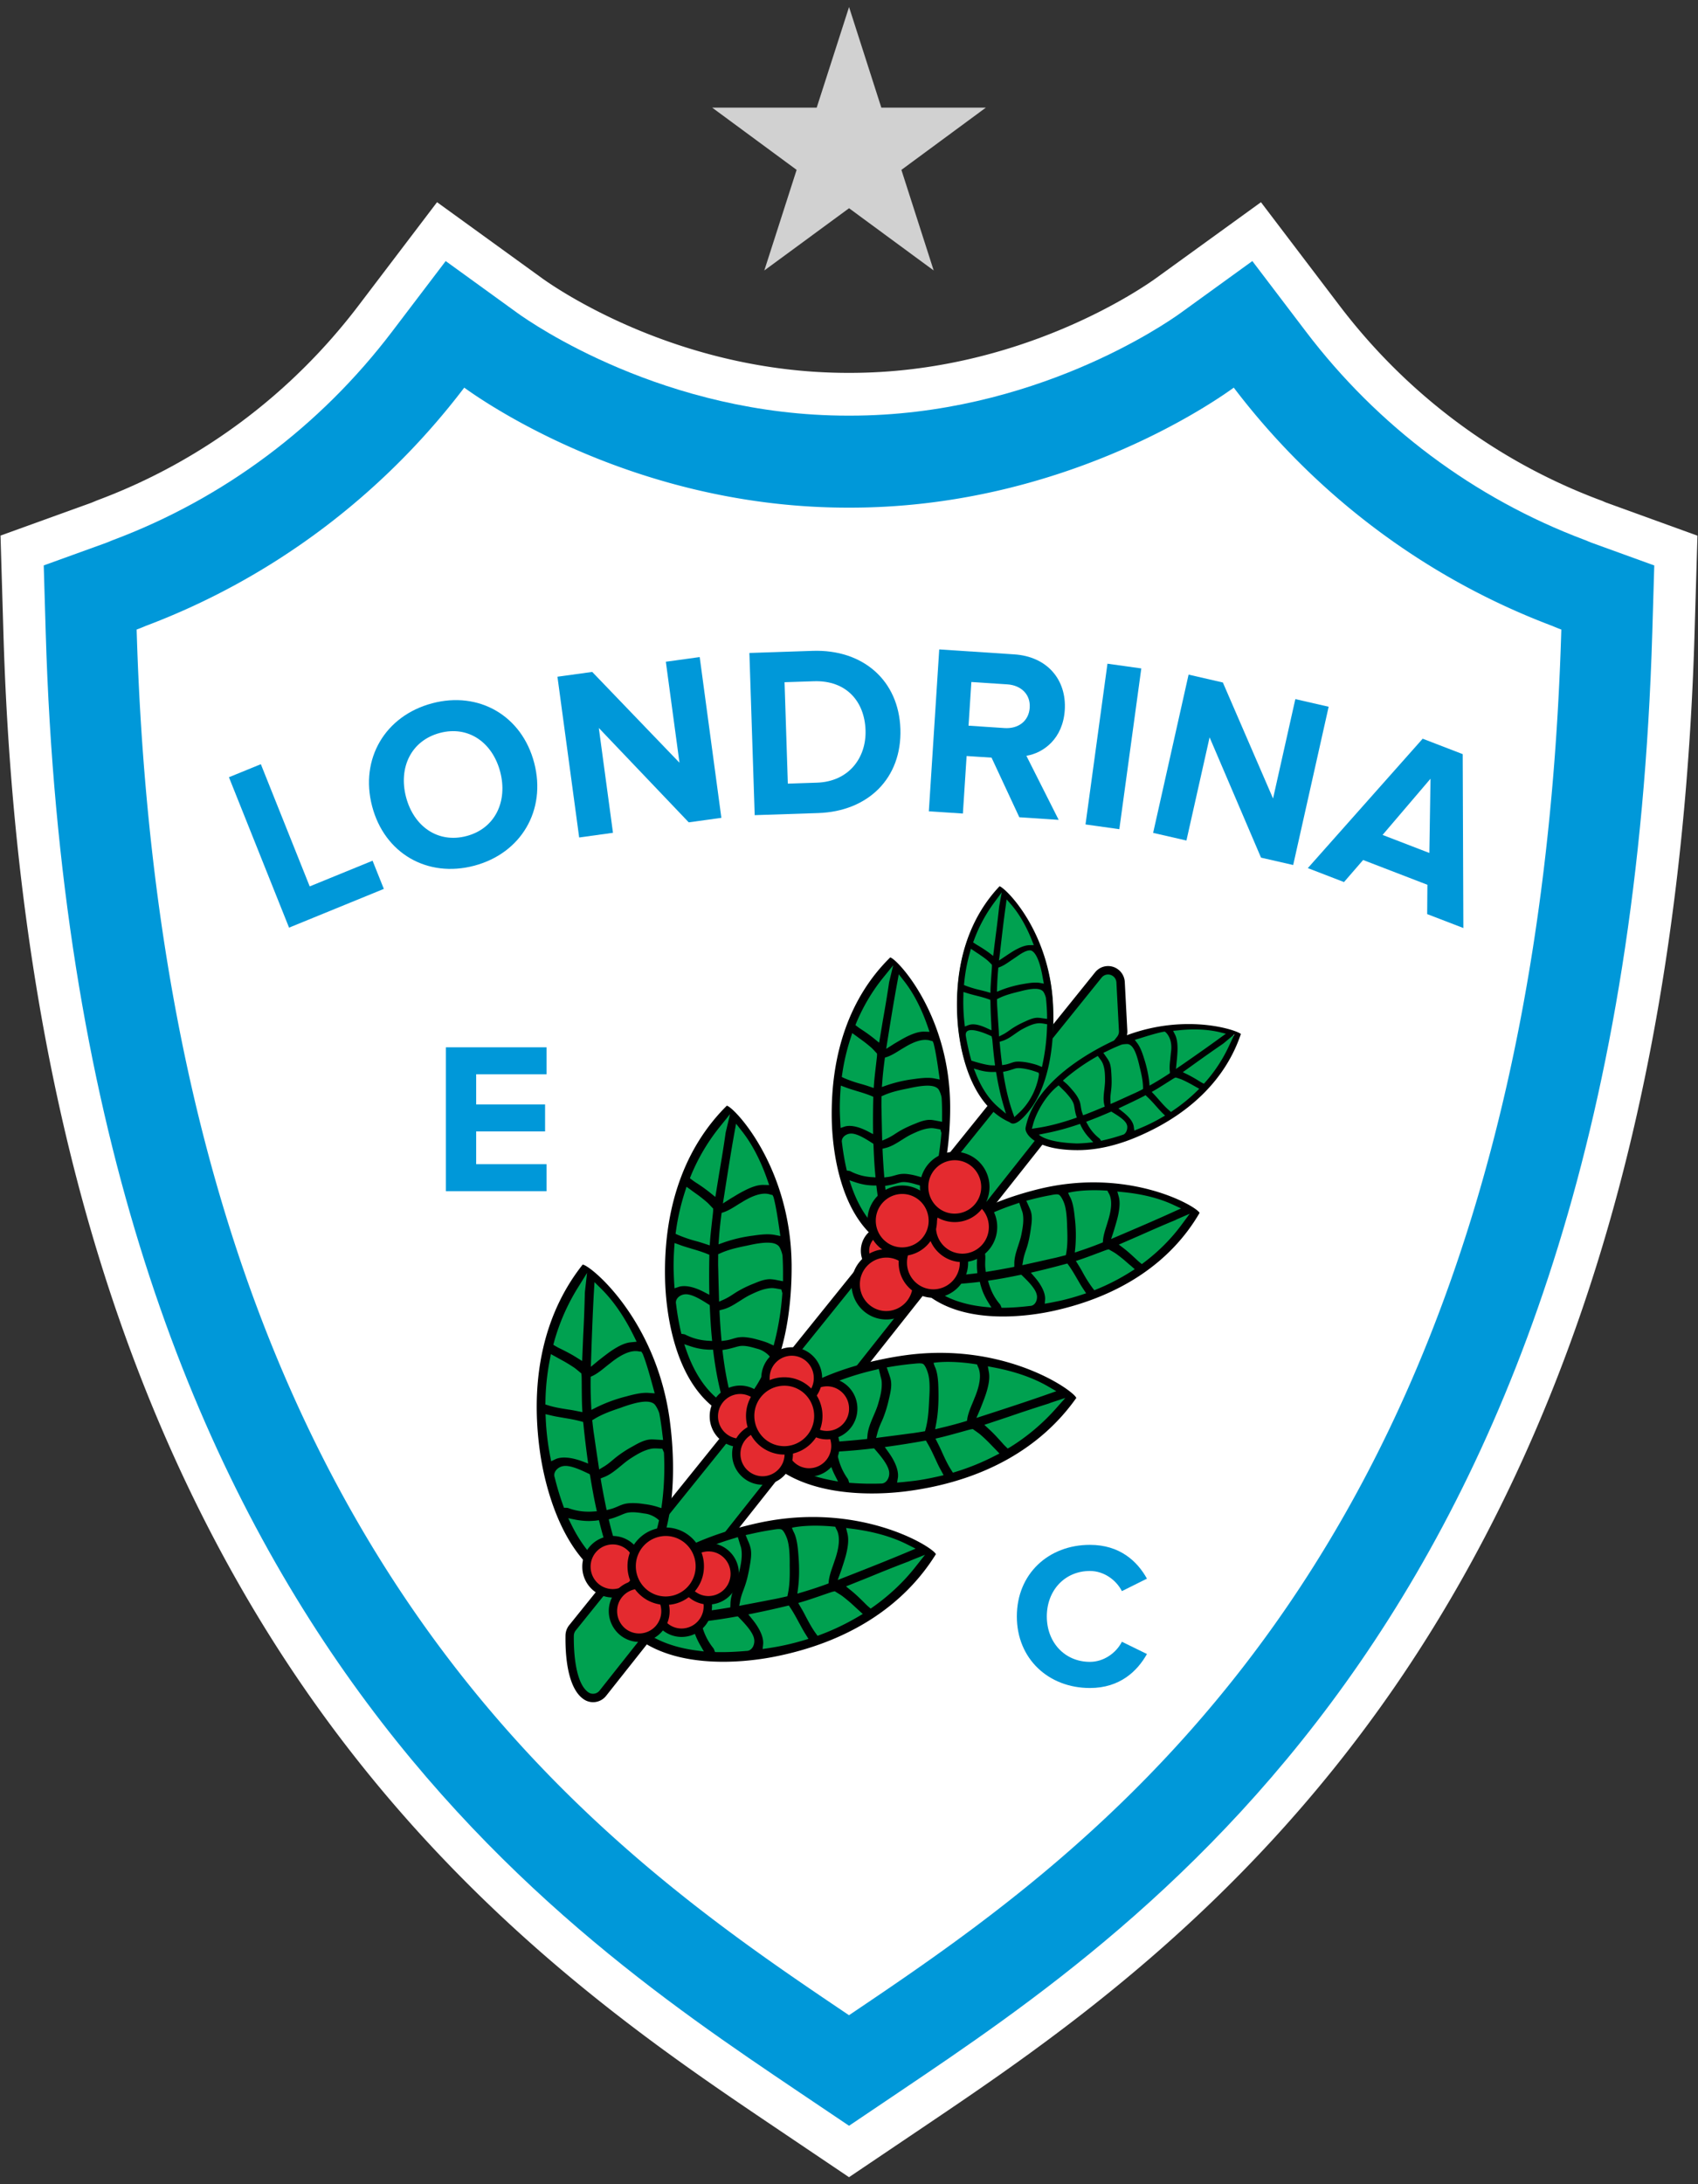 <svg xmlns="http://www.w3.org/2000/svg" width="98" height="126" viewBox="0 0 98 126"><rect x="0" y="0" width="98" height="126" fill="#333333" stroke="none"/><defs><clipPath id="88owa"><path d="M.03 125.596V.405h97.94v125.19z"/></clipPath><clipPath id="88owb"><path d="M.03 125.596V.405h97.94v125.19z"/></clipPath><clipPath id="88owc"><path d="M.03 125.596V.405h97.94v125.19z"/></clipPath><clipPath id="88owd"><path d="M.03 125.596V.405h97.94v125.19z"/></clipPath><clipPath id="88owe"><path d="M.03 125.596V.405h97.94v125.19z"/></clipPath><clipPath id="88owf"><path d="M.03 125.596V.405h97.94v125.19z"/></clipPath><clipPath id="88owg"><path d="M.03 125.596V.405h97.94v125.19z"/></clipPath><clipPath id="88owh"><path d="M.03 125.596V.405h97.94v125.19z"/></clipPath><clipPath id="88owi"><path d="M.03 125.596V.405h97.94v125.19z"/></clipPath><clipPath id="88owj"><path d="M.03 125.596V.405h97.94v125.19z"/></clipPath><clipPath id="88owk"><path d="M.03 125.596V.405h97.94v125.19z"/></clipPath><clipPath id="88owl"><path d="M.03 125.596V.405h97.94v125.19z"/></clipPath></defs><g><g><g><g><g><g/><g clip-path="url(#88owa)"><path fill="#fff" d="M44.736 122.724c-7.225-4.868-18.14-12.222-27.234-25.419-4.98-7.226-8.937-15.531-11.762-24.684C2.454 61.977.59 49.841.198 36.548L.03 30.896l5.267-1.903a.75.75 0 0 0 .058-.023l.194-.083.167-.064c5.926-2.23 11.103-6.102 14.978-11.199l4.53-5.96 6.045 4.375c.775.56 7.84 5.471 17.672 5.471h.117c9.83 0 16.897-4.91 17.671-5.47l6.047-4.375 4.53 5.96c3.873 5.097 9.05 8.969 14.971 11.197l.178.066.179.078.065.027 5.269 1.909-.167 5.646c-.392 13.293-2.256 25.43-5.541 36.073-2.825 9.153-6.782 17.458-11.762 24.684-9.094 13.197-20.009 20.55-27.231 25.417l-4.266 2.874z"/></g><g clip-path="url(#88owa)"><path fill="#0098d9" d="M46.09 120.67C31.482 110.829 4.292 92.513 2.638 36.474l-.114-3.857 3.596-1.3c.08-.028.152-.058.218-.087l.117-.05.119-.045c6.35-2.39 11.903-6.542 16.056-12.007l3.093-4.068 4.126 2.986c.84.607 8.505 5.932 19.093 5.932h.117c10.59 0 18.254-5.325 19.092-5.932l4.128-2.986 3.092 4.068c4.152 5.465 9.705 9.617 16.056 12.007l.12.045.12.052c.067.03.138.059.218.087l3.591 1.301-.114 3.854c-1.653 56.04-28.843 74.355-43.45 84.196l-2.91 1.96z"/></g><g clip-path="url(#88owa)"><path fill="#fff" d="M89.596 36.11c-7.342-2.764-13.697-7.576-18.389-13.748-1.465 1.061-10.14 6.943-22.206 6.923-12.066.02-20.741-5.862-22.207-6.923-4.692 6.172-11.046 10.984-18.388 13.747-.16.07-.33.139-.52.208C9.458 89.605 34.828 106.707 49 116.252c14.17-9.546 39.542-26.647 41.112-79.935a10.063 10.063 0 0 1-.517-.208"/></g></g></g><g><path fill="#0098d9" d="M25.734 68.716v-8.3h5.81v1.555h-4.062v1.741h3.977v1.557h-3.977v1.89h4.062v1.557z"/></g><g><g><g/><g clip-path="url(#88owb)"><path fill="#0098d9" d="M58.687 93.248c0-2.468 1.837-4.13 4.217-4.13 1.728 0 2.734.946 3.292 1.95l-1.446.72c-.331-.648-1.04-1.163-1.846-1.163-1.444 0-2.487 1.114-2.487 2.623 0 1.506 1.043 2.62 2.487 2.62.805 0 1.515-.514 1.846-1.16l1.446.707c-.558.992-1.564 1.961-3.292 1.961-2.38 0-4.217-1.674-4.217-4.128"/></g></g></g><g><path fill="#0098d9" d="M16.683 53.513l-3.47-8.677 1.842-.752 2.82 7.05 3.628-1.482.65 1.626z"/></g><g><g><g/><g clip-path="url(#88owc)"><path fill="#0098d9" d="M21.475 46.504c-.713-2.729.751-5.209 3.464-5.932 2.698-.718 5.182.71 5.893 3.438.71 2.728-.753 5.209-3.452 5.928-2.712.723-5.194-.707-5.905-3.434m7.396-1.972c-.441-1.696-1.834-2.69-3.486-2.25-1.664.444-2.393 2.003-1.951 3.698.44 1.684 1.835 2.691 3.5 2.247 1.652-.44 2.376-2.011 1.937-3.695"/></g></g></g><g><path fill="#0098d9" d="M39.751 47.439l-5.19-5.444.817 6.047-1.951.27-1.254-9.274 2.007-.276L39.216 44l-.787-5.826 1.954-.27 1.251 9.274z"/></g><g><g><g/><g clip-path="url(#88owd)"><path fill="#0098d9" d="M43.557 47.024l-.306-9.356 3.65-.122c2.902-.098 4.973 1.703 5.065 4.509.093 2.834-1.86 4.753-4.747 4.848zm6.397-4.902c-.053-1.642-1.094-2.886-2.982-2.823l-1.692.056.19 5.851 1.679-.056c1.832-.06 2.858-1.429 2.805-3.028"/></g><g clip-path="url(#88owd)"><path fill="#0098d9" d="M58.83 47.145l-1.602-3.438-1.44-.094-.215 3.318-1.965-.128.6-9.34 4.322.285c1.925.124 3.035 1.478 2.923 3.215-.107 1.637-1.203 2.466-2.215 2.638l1.863 3.694zm.6-6.33c.05-.769-.514-1.285-1.29-1.336l-2.078-.136-.163 2.52 2.079.137c.776.051 1.402-.385 1.453-1.185"/></g></g></g><g><path fill="#0098d9" d="M62.65 47.56l1.267-9.273 1.953.273-1.268 9.274z"/></g><g><path fill="#0098d9" d="M72.78 49.475l-2.968-6.94-1.337 5.952-1.922-.44 2.046-9.13 1.978.454 2.897 6.693 1.286-5.734 1.923.44-2.047 9.13z"/></g><g><path fill="#0098d9" d="M82.369 52.732l.013-1.692-3.71-1.429-1.103 1.273-2.088-.805 6.629-7.465 2.31.89.038 10.031zm.193-7.81l-2.767 3.243 2.7 1.04z"/></g><g><g><g/><g clip-path="url(#88owe)"><path fill="#000001" d="M64.564 55.95a.958.958 0 0 0-1.358.138L32.853 93.75a.972.972 0 0 0-.215.599c-.017 1.04.085 2.882.95 3.602a.938.938 0 0 0 .083.062c.415.3.99.22 1.31-.183l29.872-37.72a.989.989 0 0 0 .21-.66l-.146-2.8a.978.978 0 0 0-.352-.701"/></g><g clip-path="url(#88owe)"><path fill="#00a150" d="M33.894 97.577c-.758-.631-.784-2.623-.776-3.217a.507.507 0 0 1 .108-.301L63.58 56.395a.477.477 0 0 1 .677-.068c.104.083.168.21.177.35l.146 2.797a.493.493 0 0 1-.105.33l-29.87 37.72a.479.479 0 0 1-.658.094c-.018-.015-.036-.027-.054-.04"/></g><g clip-path="url(#88owe)"><path fill="#00a150" d="M71.311 59.837c-.874 2.612-2.906 4.378-5.353 5.487-1.834.83-4.494 1.427-6.203.064-.067-.053-.028-.208-.087-.182-.177.076-.52-.04-.266-.12.1-.033.067-.03.094-.168.423-2.216 2.887-3.861 4.753-4.74 3.692-1.737 7.14-.574 7.062-.341"/></g></g></g><g><path fill="#000001" d="M65.038 60.342v-.001"/></g><g><g><g/><g clip-path="url(#88owf)"><path fill="#000001" d="M65.83 59.884c.405-.127.907-.283 1.308-.362l.088-.013.037.03c.018.013.439.359.319 1.16-.004.025-.006.049-.008.07l-.015.151-.012.122-.007.082c-.024.202-.051.448-.024.67l.008.109-.083.058a18.01 18.01 0 0 1-.864.534l-.232.132-.023-.266a6.986 6.986 0 0 0-.286-1.281c-.085-.27-.201-.637-.393-.896l-.148-.197zm-1.964.765c.295-.148.574-.273.824-.371.103-.045.302-.048.323-.05h.024c.064 0 .1.007.132.025.286.116.448.634.579 1.175l.022.102c.1.394.19.786.2 1.185v.105l-.088.052c-.115.057-.223.111-.335.163l-.455.206c-.251.115-.506.231-.766.347l-.229.1-.011-.251c-.005-.151.013-.294.031-.445l.018-.157c.027-.242.03-.509.01-.84l-.002-.042c-.013-.23-.029-.54-.153-.76a2.03 2.03 0 0 0-.123-.191l-.187-.267zm-2.371 1.555a11.66 11.66 0 0 1 1.73-1.212l.133-.077.116.156c.064.084.126.172.168.271.122.297.135.621.135.955.003.146-.013.289-.028.44l-.011.1c-.036.296-.07.589-.013.859l.035.144-.14.054a31.98 31.98 0 0 1-.945.383l-.166.059-.057-.166c-.035-.103-.054-.221-.071-.325a2.186 2.186 0 0 0-.044-.23c-.08-.288-.304-.572-.431-.716l-.045-.052c-.112-.13-.23-.267-.363-.376l-.154-.134zm-1.94 2.912l.069-.26c.193-.716.769-1.715 1.473-2.243 0 0 .368.361.414.411l.05.058c.167.191.37.425.426.678l.035.194.005.034c.02.107.039.217.07.32l.05.162-.158.055c-.81.277-1.522.458-2.175.55zm3.2.813c-.22.02-.407.03-.574.033h-.057c-1.783-.06-2.167-.508-2.167-.508l.563-.114c.535-.11 1.081-.26 1.67-.458l.145-.048.063.138c.118.237.275.462.465.666l.234.256zm2.1-.485l-.04.014c-.392.134-.77.24-1.15.325l-.117.029-.063-.105a.324.324 0 0 0-.046-.045 2.534 2.534 0 0 1-.656-.776l-.095-.173.183-.072c.326-.122.692-.27 1.186-.483l.08-.035.131.08c.389.244.79.496.793.808.002.253-.127.39-.206.433zm2.188-.975a9.783 9.783 0 0 1-.865.45c-.154.07-.326.143-.506.218l-.206.082-.03-.22c-.046-.36-.4-.675-.663-.881l-.222-.175.255-.12c.452-.211.846-.402 1.204-.585l.105-.06.09.087c.18.166.346.35.5.524.12.137.245.275.374.407l.163.16zm2.006-1.497a9.79 9.79 0 0 1-1.36 1.1l-.105.075-.101-.087c-.218-.184-.407-.4-.576-.593-.1-.115-.19-.217-.282-.316l-.153-.16.192-.11c.133-.076.35-.213.557-.343l.156-.099c.288-.182.381-.241.42-.258l.038-.017.06.004.072.024c.08.025.188.063.231.08.147.065.292.136.444.218.043.021.09.047.136.073l.437.246zm1.868-2.606a8.545 8.545 0 0 1-1.344 2.052l-.09.098-.118-.058a1.699 1.699 0 0 1-.105-.062l-.066-.04a7.807 7.807 0 0 0-.667-.377l-.262-.127.877-.63c.462-.328.912-.648 1.364-.956.052-.035.103-.07.147-.108l.597-.498zm-6.717-.295c-1.082.511-3.07 1.608-4.213 3.21-.415.578-.68 1.176-.796 1.779-.062.314.512 1.289 3.004 1.289 1.706 0 3.179-.646 3.776-.917 2.859-1.294 4.812-3.295 5.646-5.784-.19-.162-1.374-.572-3.007-.572h-.1c-1.488.015-2.938.35-4.31.995m6.185-.528l.367.09-.308.22c-.616.453-1.427 1.02-2.139 1.514l-.435.299.06-.61c.016-.202.035-.414.03-.619-.001-.12-.008-.48-.14-.746l-.115-.226.252-.023c.887-.101 1.722-.067 2.428.1"/></g><g clip-path="url(#88owf)"><path fill="#00a150" d="M57.65 51.226c-1.946 2.078-2.56 4.816-2.377 7.622.136 2.104.886 4.857 2.954 5.781.08.034.147.022.206-.01.018-.007.033-.015.05-.023.066.09.18.134.295.041 1.802-1.467 2.096-4.547 1.987-6.703-.215-4.264-2.943-6.894-3.115-6.708"/></g><g clip-path="url(#88owf)"/><g clip-path="url(#88owf)"><path fill="#000001" d="M60.429 59.24a11.85 11.85 0 0 1-.25 2.11l-.042.202-.192-.08c-.159-.066-.34-.109-.486-.144l-.075-.016c-.214-.051-.626-.098-.833-.052-.066.015-.139.04-.22.068l-.08.025a1.69 1.69 0 0 1-.236.063l-.178.029-.02-.18c-.041-.324-.078-.66-.111-1.027l-.014-.139.134-.044c.279-.077.53-.254.752-.411l.034-.023c.141-.099.275-.192.418-.266.31-.162.59-.299.897-.325.094-.008.182.004.277.016l.233.042zm.001-.732l.002.267-.286-.037a1.896 1.896 0 0 0-.254-.027c-.253-.003-.521.121-.736.221l-.038.017a5.01 5.01 0 0 0-.734.402l-.115.082c-.144.1-.257.18-.384.243l-.227.115-.013-.323-.038-.556-.05-.791a6.597 6.597 0 0 1-.014-.372l-.002-.11.098-.049c.35-.175.734-.278 1.133-.377l.09-.021c.19-.05.588-.155.903-.149h.007c.185.005.317.046.404.124.08.06.184.324.193.433.032.291.052.597.061.908zm-.254-2.135l.069.37-.243-.044a1.551 1.551 0 0 0-.173-.016h-.035c-.246-.004-.504.042-.734.081a6.6 6.6 0 0 0-1.28.35l-.243.097.01-.264c.011-.353.033-.696.061-1.019l.01-.109.1-.037c.197-.076.388-.206.556-.322l.355-.24.03-.02c.243-.17.544-.38.793-.375h.001c.107.002.476.122.723 1.548zm-2.08-4.49l.247.279c.478.55.892 1.266 1.23 2.125l.092.234-.249.004c-.293.004-.613.169-.718.223-.172.085-.338.195-.499.3l-.545.364.059-.43c.094-.844.217-1.92.334-2.729zm-1.882 2.35a8.58 8.58 0 0 1 1.162-2.16l.44-.598-.134.734c-.012.06-.02.12-.026.184a64.402 64.402 0 0 1-.201 1.667l-.026.211c-.024.192-.049.383-.071.573l-.038.3-.235-.181a7.64 7.64 0 0 0-.628-.412l-.043-.026a1.812 1.812 0 0 1-.132-.084l-.119-.077zm-.565 2.458a9.815 9.815 0 0 1 .325-1.728l.063-.23.195.131.105.07.033.023c.068.042.145.092.217.146.142.095.272.19.391.287.026.022.064.057.109.1l.158.158.004.041c.003.058-.002.136-.019.377l-.02.267c-.017.264-.036.55-.042.719l-.005.221-.213-.062a10.116 10.116 0 0 0-.297-.076l-.097-.025a6.17 6.17 0 0 1-.8-.238l-.121-.051zm.013 2.303a10.767 10.767 0 0 1-.061-1.541l.005-.228.217.068c.181.057.367.104.533.146l.058.015c.2.05.425.11.635.186l.107.039.008.116c.006.407.022.837.05 1.356l.01.284-.252-.115c-.483-.225-.816-.281-1.08-.183l-.206.08zm.402 2.192l-.028-.097a14.123 14.123 0 0 1-.294-1.332c-.103-.764 1.49.024 1.49.024l.04.193c.041.494.083.9.132 1.285l.026.202-.199-.005c-.344-.009-1.08-.243-1.11-.253zm1.556 2.686c-.526-.45-.959-1.09-1.286-1.902l-.132-.328.337.096c.272.074.541.109.8.102l.145-.004.028.144c.105.622.231 1.18.382 1.709l.165.557zm2.324-.67c.865-1.77.892-4.06.831-5.266-.21-4.185-2.67-6.658-3.084-6.812-1.8 1.896-2.635 4.576-2.43 7.74.073 1.094.5 4.753 2.992 5.865.078.033.33.426 1.238-.776.171-.227.34-.519.453-.75m-1.213 1.066l-.186.175-.088-.247c-.225-.631-.401-1.351-.538-2.2l-.027-.163.16-.036c.113-.021.223-.057.33-.092l.069-.022.138-.043c.201-.058.548.004.79.062l.078.02c.058.014.287.083.41.132l.08.03.017.095c-.006.055-.153 1.345-1.233 2.289"/></g><g clip-path="url(#88owf)"><path fill="#00a150" d="M33.646 73.365c-2.374 2.986-2.897 6.708-2.351 10.434.41 2.792 1.708 6.386 4.567 7.39.105.037.2.013.272-.037a.472.472 0 0 0 .064-.034c.1.11.257.154.397.023 2.251-2.155 2.312-6.3 1.935-9.167-.748-5.665-4.672-8.875-4.884-8.609"/></g></g></g><g><path fill="#000001" d="M36.686 78.055"/></g><g><path fill="#000001" d="M37.285 80.971v-.002"/></g><g><path fill="#000001" d="M32.635 84.678"/></g><g><path fill="#000001" d="M36.508 87.35"/></g><g><g><g/><g clip-path="url(#88owg)"><path fill="#000001" d="M38.208 86.723l-.037.277-.263-.086a4.343 4.343 0 0 0-.684-.143l-.108-.015c-.201-.031-.404-.047-.603-.047-.213 0-.399.025-.548.072a2.94 2.94 0 0 0-.296.116c-.135.058-.28.12-.424.156l-.232.06-.051-.238c-.11-.544-.195-.988-.266-1.399l-.03-.19.178-.07c.357-.132.67-.39.973-.64l.04-.032c.189-.157.366-.303.56-.425.383-.246.764-.472 1.193-.548a.963.963 0 0 1 .178-.014h.038c.063 0 .126.003.194.007l.206.011.093.218a16.457 16.457 0 0 1-.11 2.93zm.03-3.93l.032.277-.351-.02-.053-.004c-.151-.008-.268-.015-.328-.007-.352.021-.709.22-.994.383l-.06.033a6.774 6.774 0 0 0-.96.635l-.152.127c-.15.127-.313.262-.495.374l-.297.179-.05-.345c-.078-.508-.152-1.009-.22-1.496l-.052-.343c-.022-.174-.043-.341-.06-.508l-.018-.148.13-.078c.461-.28.98-.464 1.516-.642l.116-.043c.295-.103.885-.306 1.322-.31h.022c.194 0 .343.04.456.122.115.084.283.426.312.568.069.357.13.775.183 1.246zm-4.118-4.53c.028-.825.086-2.534.161-3.79l.03-.511.362.359c.715.7 1.361 1.633 1.92 2.775l.151.305-.338.032c-.353.035-.699.225-.96.387-.252.156-.491.343-.704.508l-.192.15c-.016.012-.027.02-.037.03l-.412.34zm-.029 1.158l.131-.06c.267-.133.528-.346.737-.516l.084-.068c.053-.042.105-.084.159-.123l.119-.095c.525-.407.979-.615 1.352-.617h.013c.093 0 .162.013.204.022l.126.01.078.122c.216.543.404 1.23.57 1.834l.122.448-.33-.023a1.948 1.948 0 0 0-.16-.007c-.396.004-.82.117-1.16.21a8.664 8.664 0 0 0-1.688.616l-.317.16-.017-.358a22.87 22.87 0 0 1-.026-1.408zm-2.11-2.017a11.97 11.97 0 0 1 1.358-3.101l.543-.872-.116 1.022c-.01.082-.015.167-.015.251a83.6 83.6 0 0 1-.09 2.318l-.062 1.49-.341-.212c-.3-.19-.626-.353-.864-.473l-.045-.022a3.319 3.319 0 0 1-.264-.138l-.151-.09zm-.501 3.437c.013-.8.099-1.611.254-2.41l.06-.315.278.151c.04.024.077.044.114.064l.396.218c.217.126.405.243.575.359.048.034.152.117.323.262l.068.054.013.093c.009.048.01.18.014.617v.038c.003.44.008.922.022 1.19l.016.3-.293-.058a7.831 7.831 0 0 0-.546-.096c-.376-.06-.763-.12-1.131-.236l-.167-.053zm.272 3.16a14.951 14.951 0 0 1-.253-2.11l-.014-.312.298.069c.221.055.437.092.679.131l.07.014c.313.05.648.107.972.194l.153.042.018.16c.053.538.124 1.143.217 1.851l.053.387-.36-.135c-.409-.15-1.046-.314-1.505-.125l-.27.13zm.954 2.981l-.157-.004-.054-.15a16.269 16.269 0 0 1-.479-1.593c-.1-.272.103-.523.355-.623a.761.761 0 0 1 .255-.048h.01c.393.001.931.256 1.288.425l.114.054.026.118c.113.694.216 1.25.325 1.754l.058.266-.27.017a2.548 2.548 0 0 1-.183.006h-.042a3.31 3.31 0 0 1-1.164-.21.374.374 0 0 0-.082-.012zm2.272 3.487c-.767-.553-1.432-1.381-1.973-2.461l-.21-.427.46.093c.25.044.496.068.733.068h.027c.118-.003.239-.01.352-.02l.2-.026.05.2c.212.844.446 1.596.713 2.3l.275.728zm3.043-2.701c-.296 1.31-.79 2.36-1.471 3.119l-.236.26-.149-.319c-.374-.841-.695-1.809-.98-2.961l-.053-.22.215-.063c.14-.042.28-.098.434-.161l.163-.069c.043-.017.085-.034.127-.047.109-.043.246-.066.424-.07h.013c.216 0 .44.033.65.069l.097.012c.434.067.722.33.734.342l.048.044zm.64-5.8c-.758-5.72-4.412-8.845-4.998-9.01a.098.098 0 0 0-.035-.006c-2.232 2.818-3.08 6.596-2.447 10.917.219 1.496 1.204 6.47 4.76 7.72.03.01.06.015.089.015a.257.257 0 0 0 .114-.033l.125-.07.12.084a.172.172 0 0 0 .095.035h.002c.064 0 .11-.02.156-.065.61-.585 1.1-1.343 1.458-2.259.993-2.535.778-5.679.56-7.328"/></g><g clip-path="url(#88owg)"><path fill="#00a150" d="M53.621 89.775c-2.008 3.248-5.31 4.973-8.971 5.679-2.743.528-6.527.472-8.405-1.928a.3.3 0 0 1-.056-.272.409.409 0 0 1 .01-.072c-.134-.06-.228-.194-.15-.371 1.272-2.86 5.122-4.281 7.925-4.864 5.536-1.15 9.826 1.539 9.647 1.828"/></g></g></g><g><path fill="#000001" d="M48.24 88.417"/></g><g><path fill="#000001" d="M45.32 88.804h.002z"/></g><g><path fill="#000001" d="M43.387 94.463h.001"/></g><g><path fill="#000001" d="M39.617 91.647v-.001"/></g><g><g><g/><g clip-path="url(#88owh)"><path fill="#000001" d="M42.344 88.747l.238-.075c.025.062.124.407.145.467l.012.037c.02.056.037.113.046.173.07.436-.017.873-.12 1.32-.05.226-.128.443-.212.675l-.017.048c-.134.372-.273.756-.278 1.14l-.007.194-.188.032c-.406.068-.85.133-1.393.207l-.24.031-.02-.242a2.755 2.755 0 0 1 .006-.457c.01-.119.015-.227.012-.32a1.97 1.97 0 0 0-.113-.547 3.973 3.973 0 0 0-.242-.56l-.05-.099a4.79 4.79 0 0 0-.36-.604l-.166-.225.248-.126a15.946 15.946 0 0 1 2.7-1.07zm2.185-.488c.142-.02.484-.097.6-.014.114.08.233.335.298.52l.007.02c.138.42.143 1.051.144 1.366l-.001.125c.01.57.008 1.126-.102 1.658l-.03.15-.144.032a24.23 24.23 0 0 1-.494.11l-.337.064c-.477.094-.97.189-1.47.282l-.338.067.069-.344c.044-.21.116-.411.187-.596l.068-.188c.11-.311.198-.67.277-1.124l.012-.068c.056-.325.127-.732.029-1.074a2.103 2.103 0 0 0-.134-.361l-.135-.33.27-.058c.457-.105.868-.184 1.224-.237zm3.821 2.887l.183-.507.016-.043.076-.234c.084-.256.18-.547.243-.838.066-.304.129-.696.046-1.046l-.082-.333.335.044c1.25.158 2.336.467 3.224.92l.454.228-.468.196c-1.147.486-2.725 1.103-3.485 1.401zm-.669.25a23.62 23.62 0 0 1-1.323.437l-.338.101.044-.354c.066-.53.074-1.14.02-1.815-.026-.355-.058-.796-.185-1.176a2.15 2.15 0 0 0-.06-.152s-.099-.186-.13-.307c1.096-.227 2.498-.056 2.498-.056l.052.118c.021.037.057.098.087.187l.004.011c.12.359.077.86-.129 1.495l-.051.146c-.02.063-.04.127-.064.19l-.035.104c-.09.255-.202.574-.239.873l-.013.146zm2.57 1.4l-.134-.115a3.686 3.686 0 0 1-.216-.207l-.035-.035c-.19-.188-.45-.446-.726-.67l-.312-.254 1.373-.55a81.68 81.68 0 0 1 2.135-.85c.08-.026.157-.06.23-.096l.822-.328-.542.686c-.683.87-1.508 1.65-2.45 2.317zm-3.065 1.57l-.103-.142c-.23-.314-.413-.663-.593-1.002a7.722 7.722 0 0 0-.27-.49l-.15-.26.285-.084c.254-.074.708-.229 1.118-.37l.036-.013c.41-.14.533-.182.58-.19l.093-.019.073.048c.19.115.303.187.35.222.165.125.336.265.525.43l.334.307c.031.03.062.057.097.088l.234.215-.276.162c-.696.41-1.425.76-2.169 1.036zm-3.171.76l.032-.3c.026-.5-.338-1.055-.613-1.395l-.244-.3.38-.078a51.27 51.27 0 0 0 1.8-.4l.157-.037.089.133c.187.28.35.582.5.863l.036.063c.116.217.223.412.346.605l.163.263-.296.087a14.598 14.598 0 0 1-2.053.453zm-2.842-.045c-.246-.3-.446-.66-.578-1.043l-.014-.04a2.752 2.752 0 0 1-.055-.178l-.073-.262.268-.033a31.71 31.71 0 0 0 1.746-.265l.118-.016.088.092c.275.284.69.714.82 1.09l.004.01c.03.095.042.18.039.258-.01.274-.178.55-.464.544-.627.054-1.165.076-1.647.067l-.157-.002-.056-.149a.346.346 0 0 0-.04-.073zm-4.597-1.397l.77.023c.746.024 1.526-.001 2.383-.075l.204-.02.041.2c.029.112.063.229.098.342l.009.026c.078.227.181.454.305.677l.237.41-.467-.06c-1.187-.161-2.179-.523-2.948-1.075zm2.208-3.38l.057.03c.013.008.355.196.559.588l.044.089c.103.189.207.392.279.598l.004.012c.056.171.079.31.074.428.002.043-.001.09-.003.136l-.01.178c-.008.169-.014.32-.007.468l.012.226-.223.021c-1.17.108-2.18.121-3.089.039l-.346-.036.165-.31c.485-.9 1.302-1.72 2.429-2.434zm-1.51.463c-.736.643-1.283 1.36-1.628 2.134a.211.211 0 0 0-.01.171v.002c.01.028.032.056.066.08l.117.086-.024.143a.26.26 0 0 0 .007.12c.01.028.025.054.044.08 2.336 2.983 7.307 2.286 8.775 2.002 4.247-.817 7.495-2.87 9.393-5.928-.004-.011-.01-.02-.017-.032-.348-.506-4.468-2.965-10.062-1.806-1.61.336-4.618 1.165-6.66 2.948"/></g><g clip-path="url(#88owh)"><path fill="#00a150" d="M41.92 64.18c-2.589 2.55-3.51 6.014-3.419 9.606.07 2.693.889 6.248 3.482 7.533a.28.28 0 0 0 .263-.004c.023-.006.043-.016.065-.024.082.115.225.177.373.068 2.379-1.779 2.91-5.698 2.878-8.458-.062-5.451-3.412-8.949-3.642-8.722"/></g></g></g><g><path fill="#000001" d="M44.264 68.976v-.002"/></g><g><path fill="#000001" d="M44.499 71.807v-.002z"/></g><g><path fill="#000001" d="M39.67 74.776l.002-.001"/></g><g><g><g/><g clip-path="url(#88owi)"/><g clip-path="url(#88owi)"><path fill="#000001" d="M44.718 77.361l-.068.26-.242-.112c-.206-.097-.442-.162-.629-.216l-.102-.027a3.723 3.723 0 0 0-.565-.115 1.786 1.786 0 0 0-.527.004 2.961 2.961 0 0 0-.294.076c-.135.04-.279.081-.42.098l-.226.03-.02-.232a42.932 42.932 0 0 1-.093-1.355l-.007-.183.176-.046c.354-.083.68-.292.995-.494l.041-.025c.198-.126.383-.244.58-.337.391-.187.777-.358 1.193-.38a.876.876 0 0 1 .17.008l.036.004c.06.006.12.019.182.03l.195.034.061.217a15.91 15.91 0 0 1-.436 2.761zm.473-3.719v.269l-.33-.062a2.193 2.193 0 0 0-.36-.053c-.334-.023-.695.126-.985.246l-.06.024a6.49 6.49 0 0 0-.982.49l-.158.102a3.83 3.83 0 0 1-.512.297l-.302.134-.008-.332c-.015-.49-.029-.974-.038-1.442l-.01-.33c0-.169 0-.33.003-.49l-.001-.142.131-.058c.47-.213.983-.326 1.51-.433l.115-.025c.29-.063.874-.188 1.287-.14h.021c.184.024.321.08.418.172.1.092.22.435.232.574.022.345.033.749.029 1.2zm-3.381-4.77c.121-.777.37-2.39.585-3.57l.087-.48.3.382c.598.746 1.105 1.706 1.504 2.852l.107.306-.324-.007c-.339-.01-.688.13-.953.254a7.882 7.882 0 0 0-.725.399l-.199.119-.038.023-.432.275zm-.161 1.095l.131-.042c.27-.095.54-.266.758-.403l.088-.056c.054-.033.108-.066.163-.096l.124-.077c.543-.324.998-.467 1.353-.427l.01.001a.983.983 0 0 1 .19.045l.12.025.06.125c.142.539.241 1.211.328 1.802l.066.439-.308-.06a1.68 1.68 0 0 0-.151-.024c-.378-.044-.79.014-1.123.062a8.3 8.3 0 0 0-1.67.388l-.319.114.025-.34c.03-.423.075-.871.136-1.336zM39.88 67.81a11.374 11.374 0 0 1 1.64-2.778l.615-.763-.227.954a1.79 1.79 0 0 0-.044.237c-.107.746-.23 1.49-.35 2.185l-.228 1.404-.298-.241a9.18 9.18 0 0 0-.765-.55l-.04-.025a3.464 3.464 0 0 1-.233-.162l-.133-.103zm-.866 3.198c.103-.756.278-1.515.516-2.254l.093-.292.245.176c.036.028.069.05.101.076l.35.25c.191.144.355.278.503.407.042.038.131.128.277.286l.06.06v.09c.003.047-.01.172-.058.585l-.004.036c-.046.416-.098.875-.115 1.129l-.02.286-.27-.089a7.874 7.874 0 0 0-.507-.155 7.668 7.668 0 0 1-1.044-.355l-.151-.069zm-.103 3.022a32.183 32.183 0 0 1-.032-.732c-.009-.408.002-.819.034-1.295l.02-.297.276.1c.203.078.404.137.628.204l.065.021c.29.084.6.177.897.296l.14.058-.001.154a54.173 54.173 0 0 0-.005 1.78l.006.373-.327-.17c-.369-.19-.953-.42-1.41-.295l-.27.091zm.562 2.936l-.147-.022-.035-.148a15.327 15.327 0 0 1-.271-1.565c-.063-.27.157-.484.408-.549a.71.71 0 0 1 .246-.015l.01.002c.372.046.853.35 1.17.552l.103.064.01.114c.029.671.063 1.21.11 1.7l.024.258-.258-.015c-.06-.001-.117-.01-.175-.016l-.04-.005a3.177 3.177 0 0 1-1.077-.332.34.34 0 0 0-.077-.023zm1.756 3.567c-.666-.613-1.2-1.475-1.589-2.56l-.15-.429.425.14c.23.073.463.123.687.151l.026.003c.111.01.226.019.336.022l.191-.002.024.197c.105.823.24 1.563.414 2.261l.177.722zm3.191-2.203c-.432 1.206-1.018 2.142-1.752 2.783l-.252.218-.104-.318c-.26-.84-.452-1.796-.592-2.92l-.024-.214.21-.035c.138-.023.277-.06.431-.102l.162-.045c.042-.012.085-.024.124-.03.109-.029.241-.036.41-.018l.013.002c.204.025.413.082.608.14l.09.024c.405.114.646.397.656.41l.04.047zm1.267-5.417c-.065-5.508-3.17-8.893-3.706-9.118a.116.116 0 0 0-.033-.01c-2.434 2.41-3.67 5.887-3.562 10.056.036 1.441.401 6.268 3.626 7.864a.224.224 0 0 0 .194.009l.128-.053.102.094c.03.026.06.041.088.044h.001a.196.196 0 0 0 .155-.044c.646-.481 1.196-1.143 1.639-1.967 1.23-2.287 1.384-5.29 1.368-6.875"/></g><g clip-path="url(#88owi)"><path fill="#00a150" d="M61.716 80.74c-2.202 3.135-5.614 4.666-9.324 5.153-2.78.364-6.57.082-8.31-2.435a.304.304 0 0 1-.042-.276c.004-.026.01-.05.015-.074-.131-.068-.218-.207-.13-.38 1.443-2.788 5.387-3.982 8.229-4.4 5.617-.82 9.76 2.133 9.562 2.412"/></g></g></g><g><path fill="#000001" d="M56.404 79.056v-.001"/></g><g><path fill="#000001" d="M53.453 79.269l.002-.001"/></g><g><path fill="#000001" d="M51.184 84.824"/></g><g><path fill="#000001" d="M47.57 81.774h.002"/></g><g><g><g/><g clip-path="url(#88owj)"><path fill="#000001" d="M50.474 79.033l.243-.062c.022.063.1.416.118.478l.01.037c.017.058.03.117.037.177.043.44-.069.873-.198 1.315-.064.224-.156.437-.253.664l-.02.048c-.156.363-.317.74-.346 1.124l-.017.195-.191.021c-.412.043-.858.083-1.41.125l-.24.015-.006-.244c-.006-.15.013-.308.033-.456.017-.12.028-.228.03-.32a1.957 1.957 0 0 0-.081-.556 3.937 3.937 0 0 0-.211-.576l-.044-.102c-.086-.19-.19-.425-.325-.628l-.152-.234.255-.112a16.138 16.138 0 0 1 2.768-.91zm2.82-.337c.11.087.215.35.269.54l.006.02c.116.429.082 1.061.064 1.379l-.008.124c-.024.572-.058 1.129-.198 1.656l-.039.148-.148.024c-.164.028-.328.054-.503.08l-.34.044c-.484.066-.984.131-1.488.195l-.344.046.089-.34a4.08 4.08 0 0 1 .222-.587l.08-.182a7.02 7.02 0 0 0 .343-1.112l.015-.066c.077-.325.172-.728.094-1.076-.01-.06-.047-.174-.095-.32a.55.55 0 0 1-.018-.05l-.117-.337.275-.045c.463-.076.88-.13 1.24-.162.143-.01.49-.068.602.021zm3.06 3.101l.213-.498a.69.69 0 0 1 .017-.042l.091-.228c.098-.253.211-.538.292-.827.084-.3.17-.69.107-1.043l-.061-.34.332.063c1.243.234 2.314.61 3.177 1.116l.443.256-.481.169c-1.177.417-2.796.942-3.575 1.194zm-.686.21c-.468.14-.924.26-1.352.36l-.345.082.066-.355c.097-.528.14-1.138.126-1.816-.006-.358-.012-.802-.118-1.191a1.592 1.592 0 0 0-.05-.156s-.09-.192-.113-.314c1.112-.163 2.508.094 2.508.094l.046.12c.018.038.051.102.075.193l.003.013c.1.365.026.865-.218 1.49l-.06.142a2.275 2.275 0 0 1-.074.188l-.041.1c-.105.25-.238.565-.29.862l-.023.146zm2.492 1.556l-.125-.122a2.888 2.888 0 0 1-.206-.22l-.033-.036c-.18-.2-.427-.475-.688-.715l-.296-.275 1.406-.468a88.166 88.166 0 0 1 2.189-.723c.081-.024.162-.051.236-.084l.844-.278-.582.655a11.904 11.904 0 0 1-2.59 2.176zm-3.163 1.392l-.095-.15c-.212-.327-.376-.687-.535-1.038a9.283 9.283 0 0 0-.241-.507l-.136-.27.292-.068c.258-.06.722-.187 1.142-.303l.035-.01c.42-.117.545-.152.594-.157l.092-.014.072.053c.184.127.292.207.338.243.158.135.32.286.5.465l.316.325.092.095.222.23-.286.145c-.72.371-1.473.677-2.234.909zm-3.221.571l.049-.299c.055-.5-.277-1.076-.533-1.434l-.226-.316.385-.055a54.329 54.329 0 0 0 1.827-.293l.16-.028.08.138c.173.292.32.605.453.895l.031.065c.103.225.197.428.311.628l.147.273-.3.07c-.486.11-.906.189-1.328.247-.244.03-.495.057-.758.084zm-2.847-.216a3.395 3.395 0 0 1-.518-1.08l-.01-.04a2.142 2.142 0 0 1-.048-.183l-.057-.266.27-.017a32.82 32.82 0 0 0 1.765-.162l.12-.008.083.098c.26.301.65.757.758 1.141l.003.01a.715.715 0 0 1 .024.26c-.025.275-.21.54-.497.519a15.54 15.54 0 0 1-1.654-.032l-.158-.012-.045-.152a.703.703 0 0 0-.036-.076zm-4.525-1.676l.77.068c.747.07 1.529.091 2.393.069l.205-.006.03.2c.021.116.049.235.078.35l.008.028c.064.23.154.465.265.697l.213.424-.465-.088c-1.179-.234-2.153-.655-2.891-1.254zm2.41-3.256l.056.035c.012.008.344.217.526.623l.039.092c.092.196.184.404.244.615l.003.012c.047.176.061.317.05.434-.002.045-.007.091-.011.137l-.021.178a5.19 5.19 0 0 0-.034.468l-.002.227-.224.008c-1.18.038-2.193-.01-3.099-.147l-.344-.056.184-.301c.538-.873 1.406-1.645 2.575-2.293zm-1.538.374c-.776.6-1.368 1.286-1.758 2.042a.209.209 0 0 0-.02.17v.002c.008.03.028.058.06.086l.112.092-.032.141a.285.285 0 0 0 0 .121.25.25 0 0 0 .04.082c2.166 3.13 7.19 2.731 8.678 2.534 4.303-.564 7.68-2.427 9.761-5.377a.134.134 0 0 0-.015-.034c-.32-.527-4.306-3.24-9.978-2.413-1.635.24-4.698.89-6.848 2.554"/></g><g clip-path="url(#88owj)"><path fill="#00a150" d="M51.35 55.6c-2.43 2.374-3.306 5.61-3.235 8.969.054 2.518.804 5.846 3.224 7.058.09.045.176.034.245-.002a.39.39 0 0 0 .06-.024c.077.109.21.167.35.066 2.232-1.653 2.743-5.316 2.726-7.895-.035-5.1-3.153-8.383-3.37-8.173"/></g><g clip-path="url(#88owj)"><path fill="#000001" d="M53.523 60.094"/></g></g></g><g><path fill="#000001" d="M53.73 62.743l.001-.002z"/></g><g><g><g/><g clip-path="url(#88owk)"/><g clip-path="url(#88owk)"/><g clip-path="url(#88owk)"><path fill="#000001" d="M53.847 68.18l-.224-.106c-.193-.09-.413-.153-.589-.204l-.094-.026a3.484 3.484 0 0 0-.528-.11 1.676 1.676 0 0 0-.493.003c-.082.015-.174.04-.275.069-.127.037-.26.075-.393.09l-.213.027-.017-.216a41.667 41.667 0 0 1-.08-1.268l-.007-.172.165-.041c.331-.077.637-.27.933-.458l.039-.024c.185-.116.357-.226.542-.312.366-.174.728-.332 1.118-.351a.88.88 0 0 1 .158.008l.034.005c.056.006.112.017.17.028l.18.033.06.203c-.07.903-.215 1.796-.422 2.58zm.524-3.717v.25l-.311-.059-.045-.009c-.134-.023-.236-.043-.291-.041-.312-.023-.651.114-.922.225l-.056.022c-.378.155-.67.299-.92.455l-.148.094a3.488 3.488 0 0 1-.48.276l-.283.124-.007-.31c-.011-.459-.021-.911-.028-1.35l-.008-.308c0-.158 0-.308.003-.457v-.134l.126-.054c.437-.196.917-.3 1.411-.398l.107-.023c.273-.058.818-.172 1.205-.127l.02.002c.171.023.3.076.39.162.092.087.204.408.212.537.022.323.03.702.025 1.123zm-3.143-4.475c.116-.727.356-2.233.563-3.335l.082-.45.28.359c.557.7 1.026 1.6 1.395 2.674l.098.286-.303-.01c-.317-.008-.644.122-.893.234-.24.11-.474.25-.679.37l-.187.11c-.015.01-.026.017-.033.024l-.405.255zm-.155 1.023l.124-.04c.251-.086.506-.245.709-.372l.083-.052c.052-.031.102-.062.153-.09l.117-.071c.508-.3.933-.433 1.264-.392h.012c.082.011.142.031.177.042l.113.024.054.117c.13.506.221 1.133.3 1.688l.059.41-.287-.058a1.482 1.482 0 0 0-.143-.024c-.35-.041-.74.011-1.05.054a7.824 7.824 0 0 0-1.563.356l-.298.105.026-.319c.028-.393.075-.814.133-1.248zm-1.643-2.025c.402-.953.922-1.825 1.546-2.592l.575-.71-.215.893c-.018.07-.031.146-.04.221a73.864 73.864 0 0 1-.338 2.04l-.219 1.313-.277-.228a9.127 9.127 0 0 0-.713-.516l-.036-.024a3.013 3.013 0 0 1-.22-.153l-.123-.095zm-.824 2.987c.1-.707.266-1.415.493-2.105l.087-.272.229.165c.033.026.063.047.094.07l.326.237c.18.136.331.26.47.382.038.036.122.121.257.269l.054.057.002.082c.001.045-.012.16-.057.548l-.004.035c-.046.387-.095.817-.111 1.054l-.021.268-.252-.085a7.922 7.922 0 0 0-.474-.147 7.096 7.096 0 0 1-.974-.336l-.142-.067zm-.107 2.826a29.32 29.32 0 0 1-.029-.685c-.006-.381.006-.766.037-1.21l.021-.278.257.095c.19.073.378.13.586.193l.061.02c.271.08.562.168.839.28l.131.056-.002.143a50.672 50.672 0 0 0-.012 1.663l.003.349-.305-.16c-.345-.179-.888-.398-1.317-.282l-.253.086zm.513 2.747l-.14-.02-.03-.14a14.424 14.424 0 0 1-.247-1.464c-.058-.253.148-.451.383-.511a.637.637 0 0 1 .23-.013h.01c.347.046.796.333 1.092.522l.096.06.01.109c.022.626.052 1.13.093 1.588l.022.242-.241-.015a2.008 2.008 0 0 1-.163-.016l-.038-.005a2.992 2.992 0 0 1-1.007-.316.269.269 0 0 0-.07-.02zm1.625 3.343c-.618-.576-1.115-1.384-1.475-2.4l-.138-.402.396.133c.218.068.433.117.643.144l.024.002c.104.01.21.018.315.022h.178l.021.184c.097.77.22 1.462.379 2.116l.162.675zm2.994-2.046c-.408 1.126-.962 1.998-1.65 2.595l-.236.203-.096-.3c-.24-.785-.416-1.68-.542-2.731l-.022-.2.196-.033c.13-.02.26-.054.404-.092l.152-.043c.04-.011.08-.02.118-.027.1-.028.225-.033.382-.014l.012.001c.191.025.385.08.567.134l.084.023c.377.107.603.373.613.385l.037.044zm1.207-5.062c-.038-5.148-2.927-8.327-3.427-8.539a.084.084 0 0 0-.032-.01c-2.286 2.241-3.455 5.49-3.373 9.387.028 1.348.35 5.864 3.36 7.37.024.013.05.02.076.023a.22.22 0 0 0 .105-.015l.118-.048.097.088a.149.149 0 0 0 .081.042c.056.006.1-.005.148-.041.604-.447 1.122-1.064 1.539-1.834 1.16-2.132 1.317-4.939 1.308-6.423"/></g><g clip-path="url(#88owk)"><path fill="#00a150" d="M68.88 70.086c-1.736 3.005-4.69 4.663-7.996 5.402-2.479.555-5.915.606-7.687-1.52a.273.273 0 0 1-.057-.246.396.396 0 0 1 .009-.067c-.125-.05-.213-.17-.148-.333 1.08-2.63 4.54-4.027 7.068-4.633 5-1.195 8.968 1.13 8.812 1.397"/></g></g></g><g><path fill="#000001" d="M63.958 69l.001-.001"/></g><g><path fill="#000001" d="M61.315 69.43v.001l.002-.001z"/></g><g><path fill="#000001" d="M59.71 74.623"/></g><g><path fill="#000001" d="M56.21 72.167h.002"/></g><g><g><g/><g clip-path="url(#88owl)"><path fill="#000001" d="M58.61 69.46l.214-.075c.025.056.124.367.145.42l.012.034c.018.05.036.103.047.156.074.394.006.793-.075 1.202-.039.206-.104.406-.174.62l-.014.043c-.112.342-.229.693-.223 1.043l-.001.176-.169.035a41.6 41.6 0 0 1-1.262.225l-.214.035-.026-.22c-.016-.136-.011-.278-.007-.414.005-.11.008-.206.003-.292a1.782 1.782 0 0 0-.117-.493 3.74 3.74 0 0 0-.236-.502l-.048-.089a4.124 4.124 0 0 0-.342-.54l-.158-.198.222-.122a14.538 14.538 0 0 1 2.424-1.044zm1.972-.502c.129-.022.437-.102.544-.03.107.07.223.298.285.465l.007.018c.138.377.158.95.168 1.236l.003.114c.022.517.036 1.022-.049 1.51l-.023.136-.13.032c-.146.039-.292.076-.448.114l-.304.067c-.43.099-.875.198-1.327.297l-.305.068.054-.312c.035-.193.094-.377.154-.548l.057-.17c.092-.287.16-.616.221-1.03l.008-.061c.044-.299.097-.67 0-.978-.013-.055-.057-.153-.112-.28a.328.328 0 0 1-.02-.045l-.133-.294.246-.062c.41-.106.782-.19 1.104-.247zm3.547 2.517l.153-.465a.415.415 0 0 0 .012-.04l.063-.214c.07-.235.15-.502.2-.769.05-.276.099-.635.014-.949l-.084-.301.304.03c1.141.11 2.135.361 2.954.749l.42.195-.42.19c-1.031.472-2.447 1.076-3.13 1.367zm-.601.244a20 20 0 0 1-1.19.435l-.306.103.033-.326a8.274 8.274 0 0 0-.03-1.647c-.034-.323-.075-.723-.2-1.064a1.09 1.09 0 0 0-.059-.136s-.095-.167-.126-.275c.991-.237 2.268-.12 2.268-.12l.05.107c.02.032.054.086.085.167l.004.01c.117.322.091.78-.08 1.361l-.041.133a2.905 2.905 0 0 1-.053.176l-.029.094c-.074.235-.17.528-.193.8l-.01.133zm2.372 1.203l-.124-.1a3.354 3.354 0 0 1-.203-.183l-.032-.03c-.18-.165-.422-.394-.677-.59l-.29-.222 1.23-.536c.608-.27 1.262-.558 1.917-.83a1.51 1.51 0 0 0 .206-.094l.738-.32-.472.638c-.598.809-1.327 1.54-2.163 2.171zm-2.743 1.51l-.097-.127a7.367 7.367 0 0 1-.565-.892 7.481 7.481 0 0 0-.256-.439l-.145-.233.258-.084c.227-.073.635-.227 1.005-.366l.033-.011c.367-.14.477-.182.521-.19l.081-.019.069.042c.177.099.281.162.325.192.153.108.312.23.488.376l.31.27.093.076.215.19-.244.154a12.33 12.33 0 0 1-1.942 1zm-2.86.776l.023-.273c.008-.456-.336-.95-.594-1.25l-.23-.266.341-.081a47.524 47.524 0 0 0 1.626-.413l.14-.037.085.118c.178.249.335.519.48.77l.033.057c.112.193.212.368.33.54l.155.233-.266.088c-.429.14-.801.243-1.177.33a45.66 45.66 0 0 1-.677.138zm-2.582.036a3.094 3.094 0 0 1-.552-.93l-.013-.037a2.544 2.544 0 0 1-.056-.16l-.072-.236.241-.037c.46-.07.958-.161 1.578-.29l.108-.016.083.082c.258.25.645.63.774.967l.002.008c.03.087.045.163.043.233-.002.25-.146.505-.407.508-.568.067-1.056.1-1.494.106l-.143.001-.054-.133a.356.356 0 0 0-.038-.066zm-4.212-1.143h.7c.678.001 1.386-.043 2.163-.133l.184-.023.043.18c.03.1.062.206.099.308l.008.024c.077.202.177.407.295.606l.226.365-.426-.041c-1.082-.115-1.994-.416-2.707-.896zm1.915-3.13l.053.026c.013.007.329.168.524.52l.043.079c.098.167.197.35.268.534l.003.011a1.297 1.297 0 0 1 .08.51l-.004.164c-.004.153-.004.29.007.425l.016.204-.2.027c-1.061.128-1.979.167-2.806.118l-.315-.024.14-.286c.418-.831 1.139-1.597 2.142-2.275zm-1.357.461c-.652.604-1.131 1.27-1.422 1.983a.19.19 0 0 0-.006.156v.002c.011.025.032.05.061.071l.11.075-.02.13a.233.233 0 0 0 .01.108c.01.026.026.05.043.071 2.202 2.646 6.698 1.879 8.024 1.58 3.835-.856 6.73-2.81 8.373-5.64a.104.104 0 0 0-.017-.028c-.33-.45-4.137-2.571-9.185-1.366-1.456.35-4.165 1.184-5.971 2.858"/></g><g clip-path="url(#88owl)"><path fill="#e42a2f" d="M38.378 93.84a1.54 1.54 0 0 1-.554-1.17 1.529 1.529 0 0 1 1.5-1.547c.356-.003.702.12.975.35.35.287.551.711.555 1.168.003.409-.15.795-.434 1.088a1.502 1.502 0 0 1-2.042.11"/></g><g clip-path="url(#88owl)"><path fill="#000001" d="M40.147 91.658c.28.233.462.588.464.985a1.28 1.28 0 0 1-1.26 1.301 1.252 1.252 0 0 1-.82-.293 1.289 1.289 0 0 1-.467-.983 1.281 1.281 0 0 1 1.262-1.301c.313-.002.598.108.82.291m.305-.375a1.744 1.744 0 0 0-1.129-.401c-.967.005-1.749.812-1.738 1.792.004.525.238 1.02.642 1.353.317.265.717.407 1.13.403.47-.004.908-.192 1.236-.532a1.77 1.77 0 0 0 .502-1.26 1.77 1.77 0 0 0-.643-1.355"/></g><g clip-path="url(#88owl)"><path fill="#e42a2f" d="M39.93 91.969a1.54 1.54 0 0 1-.123-2.257 1.502 1.502 0 0 1 2.043-.111c.349.289.549.715.555 1.168a1.52 1.52 0 0 1-.434 1.087 1.495 1.495 0 0 1-1.067.459c-.355.005-.7-.117-.975-.346"/></g><g clip-path="url(#88owl)"><path fill="#000001" d="M41.697 89.789c.282.232.463.587.467.985a1.28 1.28 0 0 1-1.262 1.298 1.25 1.25 0 0 1-.82-.292 1.286 1.286 0 0 1-.466-.984 1.282 1.282 0 0 1 1.261-1.3c.311-.003.598.106.82.293m.305-.378a1.75 1.75 0 0 0-1.129-.402 1.75 1.75 0 0 0-1.237.532 1.776 1.776 0 0 0-.502 1.263c.005.523.238 1.017.643 1.352a1.741 1.741 0 0 0 2.366-.126c.328-.339.507-.789.503-1.263a1.77 1.77 0 0 0-.644-1.356"/></g><g clip-path="url(#88owl)"><path fill="#e42a2f" d="M34.402 91.566a1.528 1.528 0 0 1-.554-1.172 1.524 1.524 0 0 1 1.5-1.545 1.522 1.522 0 0 1 1.53 1.517c.003.409-.152.795-.434 1.086a1.501 1.501 0 0 1-2.042.113"/></g><g clip-path="url(#88owl)"><path fill="#000001" d="M36.17 89.384c.283.235.463.587.465.985a1.282 1.282 0 0 1-1.261 1.301c-.311 0-.597-.107-.82-.293a1.3 1.3 0 0 1-.467-.983 1.28 1.28 0 0 1 1.264-1.3c.312-.003.597.106.819.29m.305-.375a1.749 1.749 0 0 0-1.13-.403 1.766 1.766 0 0 0-1.738 1.791c.004.528.239 1.022.642 1.357.317.262.72.404 1.129.401a1.77 1.77 0 0 0 1.74-1.792 1.775 1.775 0 0 0-.643-1.354"/></g><g clip-path="url(#88owl)"><path fill="#e42a2f" d="M35.932 94.126a1.537 1.537 0 0 1-.122-2.257 1.491 1.491 0 0 1 1.068-.458c.354-.005.7.12.973.346a1.543 1.543 0 0 1 .122 2.259 1.5 1.5 0 0 1-2.04.11"/></g><g clip-path="url(#88owl)"><path fill="#000001" d="M37.7 91.949c.282.231.462.584.465.981a1.278 1.278 0 0 1-1.261 1.3 1.277 1.277 0 0 1-.821-.288 1.302 1.302 0 0 1-.466-.988 1.282 1.282 0 0 1 1.262-1.298c.31-.005.598.106.82.293m.306-.377a1.735 1.735 0 0 0-1.13-.404 1.73 1.73 0 0 0-1.237.531 1.788 1.788 0 0 0 .14 2.615c.317.264.72.409 1.128.404a1.73 1.73 0 0 0 1.239-.533c.328-.338.508-.785.503-1.26a1.774 1.774 0 0 0-.643-1.353"/></g><g clip-path="url(#88owl)"><path fill="#e42a2f" d="M37.176 91.889a1.986 1.986 0 0 1-.72-1.518 1.988 1.988 0 0 1 .563-1.412 1.945 1.945 0 0 1 1.385-.595c.46-.004.911.155 1.265.45.453.376.716.929.721 1.52a1.986 1.986 0 0 1-.563 1.41 1.95 1.95 0 0 1-2.651.145"/></g><g clip-path="url(#88owl)"><path fill="#000001" d="M39.517 89.001c.382.317.626.795.632 1.335a1.734 1.734 0 0 1-1.71 1.76 1.701 1.701 0 0 1-1.111-.395 1.75 1.75 0 0 1-.631-1.332 1.737 1.737 0 0 1 1.71-1.762c.42-.004.808.146 1.11.394m.307-.375a2.189 2.189 0 0 0-2.978.161 2.23 2.23 0 0 0-.63 1.585c.005.662.299 1.284.807 1.704.4.332.904.51 1.42.507a2.171 2.171 0 0 0 1.555-.67c.413-.424.638-.986.63-1.583a2.228 2.228 0 0 0-.804-1.704"/></g><g clip-path="url(#88owl)"><path fill="#e42a2f" d="M45.74 84.596a1.539 1.539 0 0 1-.12-2.258 1.49 1.49 0 0 1 1.067-.457c.354-.005.7.118.976.347.346.289.55.715.553 1.17.003.408-.15.794-.432 1.086a1.5 1.5 0 0 1-2.044.112"/></g><g clip-path="url(#88owl)"><path fill="#000001" d="M47.509 82.415c.28.234.462.586.466.984a1.282 1.282 0 0 1-1.262 1.3 1.255 1.255 0 0 1-.82-.291 1.288 1.288 0 0 1-.466-.986 1.281 1.281 0 0 1 1.26-1.3c.313-.002.598.109.822.293m.306-.377a1.738 1.738 0 0 0-1.13-.401c-.47.003-.91.192-1.238.53-.329.34-.506.787-.5 1.26.003.53.237 1.02.64 1.357.319.262.72.406 1.13.4a1.74 1.74 0 0 0 1.238-.53c.329-.338.506-.785.501-1.26a1.78 1.78 0 0 0-.641-1.356"/></g><g clip-path="url(#88owl)"><path fill="#e42a2f" d="M46.77 82.445a1.532 1.532 0 0 1-.556-1.168 1.527 1.527 0 0 1 1.5-1.548c.355-.003.702.121.976.347.348.29.551.715.554 1.17a1.527 1.527 0 0 1-1.502 1.548 1.517 1.517 0 0 1-.973-.349"/></g><g clip-path="url(#88owl)"><path fill="#000001" d="M48.537 80.265c.283.234.464.587.466.984a1.278 1.278 0 0 1-1.262 1.298 1.243 1.243 0 0 1-.82-.291 1.288 1.288 0 0 1-.465-.983 1.282 1.282 0 0 1 1.261-1.3c.311-.004.598.107.82.292m.306-.377a1.746 1.746 0 0 0-1.13-.402 1.768 1.768 0 0 0-1.74 1.79c.005.528.239 1.023.643 1.358.317.262.718.405 1.13.402a1.768 1.768 0 0 0 1.738-1.793 1.767 1.767 0 0 0-.641-1.355"/></g><g clip-path="url(#88owl)"><path fill="#e42a2f" d="M44.733 80.68a1.536 1.536 0 0 1-.554-1.17 1.529 1.529 0 0 1 1.5-1.547c.355-.004.701.121.975.348.348.29.55.714.555 1.169a1.527 1.527 0 0 1-1.5 1.547 1.5 1.5 0 0 1-.976-.347"/></g><g clip-path="url(#88owl)"><path fill="#000001" d="M46.502 78.498c.282.234.461.587.466.985a1.279 1.279 0 0 1-1.26 1.3 1.269 1.269 0 0 1-.822-.291 1.292 1.292 0 0 1-.466-.984 1.28 1.28 0 0 1 1.261-1.3c.311-.003.598.106.82.29m.306-.375a1.751 1.751 0 0 0-1.13-.403c-.967.009-1.747.815-1.738 1.793.005.525.238 1.02.642 1.356.317.262.718.406 1.13.402a1.769 1.769 0 0 0 1.738-1.793 1.771 1.771 0 0 0-.642-1.355"/></g><g clip-path="url(#88owl)"><path fill="#e42a2f" d="M41.754 82.888a1.53 1.53 0 0 1-.555-1.17 1.525 1.525 0 0 1 1.502-1.544c.354-.005.7.118.974.346a1.544 1.544 0 0 1 .121 2.258 1.498 1.498 0 0 1-2.042.11"/></g><g clip-path="url(#88owl)"><path fill="#000001" d="M43.523 80.707c.281.235.462.587.465.986a1.28 1.28 0 0 1-1.261 1.3 1.268 1.268 0 0 1-.82-.292 1.296 1.296 0 0 1-.467-.984 1.284 1.284 0 0 1 1.264-1.301c.31-.002.596.109.82.291m.304-.375a1.747 1.747 0 0 0-1.13-.403 1.769 1.769 0 0 0-1.739 1.792 1.78 1.78 0 0 0 .643 1.358 1.746 1.746 0 0 0 2.366-.132 1.77 1.77 0 0 0 .503-1.26 1.774 1.774 0 0 0-.643-1.355"/></g><g clip-path="url(#88owl)"><path fill="#e42a2f" d="M43.048 85.057a1.544 1.544 0 0 1-.12-2.258c.284-.29.662-.452 1.068-.458.353-.002.7.12.974.348a1.541 1.541 0 0 1 .12 2.255 1.49 1.49 0 0 1-1.066.462 1.505 1.505 0 0 1-.976-.35"/></g><g clip-path="url(#88owl)"><path fill="#000001" d="M44.816 82.876c.282.234.463.588.466.986a1.28 1.28 0 0 1-1.26 1.3 1.287 1.287 0 0 1-1.287-1.276 1.283 1.283 0 0 1 1.261-1.302c.313-.002.598.108.82.292m.306-.376a1.747 1.747 0 0 0-1.131-.402 1.766 1.766 0 0 0-1.736 1.791c.003.528.238 1.022.64 1.356a1.735 1.735 0 0 0 2.367-.128c.33-.34.507-.787.503-1.262a1.78 1.78 0 0 0-.643-1.355"/></g><g clip-path="url(#88owl)"><path fill="#e42a2f" d="M44.016 83.218a1.994 1.994 0 0 1-.72-1.519 1.983 1.983 0 0 1 .563-1.411c.367-.38.86-.591 1.386-.596.46-.005.91.157 1.265.45.451.376.714.93.72 1.52a1.98 1.98 0 0 1-1.95 2.005 1.932 1.932 0 0 1-1.264-.449"/></g><g clip-path="url(#88owl)"><path fill="#000001" d="M46.357 80.33c.381.318.626.794.632 1.333a1.737 1.737 0 0 1-1.71 1.763 1.727 1.727 0 0 1-1.112-.396 1.75 1.75 0 0 1-.63-1.334 1.733 1.733 0 0 1 1.71-1.758c.42-.006.807.143 1.11.392m.305-.376c-.4-.332-.903-.51-1.42-.504a2.182 2.182 0 0 0-1.556.667c-.411.425-.636.989-.63 1.584.006.662.3 1.285.806 1.705.4.33.905.51 1.421.505 1.217-.012 2.198-1.023 2.187-2.251a2.246 2.246 0 0 0-.808-1.706"/></g><g clip-path="url(#88owl)"><path fill="#e42a2f" d="M50.368 73.098a1.223 1.223 0 0 1-.442-.935 1.216 1.216 0 0 1 1.196-1.235c.285-.004.561.095.78.276a1.23 1.23 0 0 1 .097 1.8 1.197 1.197 0 0 1-1.631.093"/></g><g clip-path="url(#88owl)"><path fill="#000001" d="M51.75 71.393a.992.992 0 0 1 .355.749.98.98 0 0 1-.961.991.977.977 0 0 1-.978-.972.976.976 0 0 1 .96-.99.96.96 0 0 1 .623.222m.306-.375a1.446 1.446 0 0 0-.935-.333 1.46 1.46 0 0 0-1.436 1.482c.003.434.197.844.53 1.119.264.22.594.335.936.331.386-.002.75-.156 1.02-.438a1.47 1.47 0 0 0 .415-1.04 1.459 1.459 0 0 0-.53-1.121"/></g><g clip-path="url(#88owl)"><path fill="#e42a2f" d="M50.033 75.47a1.793 1.793 0 0 1-.646-1.364 1.779 1.779 0 0 1 1.749-1.802c.413-.005.818.14 1.139.404.402.337.64.834.643 1.364.004.479-.174.927-.504 1.267-.33.34-.772.53-1.244.535a1.763 1.763 0 0 1-1.137-.404"/></g><g clip-path="url(#88owl)"><path fill="#000001" d="M52.12 72.896c.337.28.552.704.557 1.178a1.533 1.533 0 0 1-1.51 1.556 1.505 1.505 0 0 1-.981-.348 1.545 1.545 0 0 1-.558-1.178 1.533 1.533 0 0 1 1.51-1.556c.373-.005.715.127.982.348m.304-.376a1.978 1.978 0 0 0-1.29-.458c-1.106.008-1.999.928-1.988 2.046.006.602.275 1.168.734 1.55a1.99 1.99 0 0 0 2.705-.15c.376-.386.58-.896.573-1.439a2.023 2.023 0 0 0-.734-1.549"/></g><g clip-path="url(#88owl)"><path fill="#e42a2f" d="M52.751 74.216a1.778 1.778 0 0 1-.645-1.363 1.777 1.777 0 0 1 1.749-1.802c.411-.006.816.14 1.135.405.406.334.641.831.646 1.363.004.476-.176.928-.505 1.268a1.748 1.748 0 0 1-2.38.129"/></g><g clip-path="url(#88owl)"><path fill="#000001" d="M54.837 71.643c.336.28.555.703.557 1.178a1.533 1.533 0 0 1-1.51 1.557 1.509 1.509 0 0 1-.98-.349 1.549 1.549 0 0 1-.558-1.179 1.535 1.535 0 0 1 1.511-1.556c.372-.006.714.128.98.349m.306-.375a1.993 1.993 0 0 0-1.29-.462c-1.109.01-1.998.932-1.987 2.05a2.013 2.013 0 0 0 2.023 2.01 1.983 1.983 0 0 0 1.413-.608c.377-.387.58-.899.572-1.441a2.02 2.02 0 0 0-.731-1.549"/></g><g clip-path="url(#88owl)"><path fill="#e42a2f" d="M54.427 72.16a1.79 1.79 0 0 1-.647-1.362 1.787 1.787 0 0 1 .505-1.267 1.755 1.755 0 0 1 2.381-.131 1.791 1.791 0 0 1 .14 2.63 1.746 1.746 0 0 1-2.379.13"/></g><g clip-path="url(#88owl)"><path fill="#000001" d="M56.513 69.587c.337.28.555.703.558 1.179a1.533 1.533 0 0 1-1.51 1.555 1.531 1.531 0 0 1-1.54-1.525 1.534 1.534 0 0 1 1.512-1.557c.372-.004.713.127.98.348m.307-.374a1.997 1.997 0 0 0-1.292-.46 1.986 1.986 0 0 0-1.413.607 2.03 2.03 0 0 0-.576 1.441c.006.6.274 1.165.735 1.547.363.303.822.466 1.294.46a1.986 1.986 0 0 0 1.411-.606c.376-.387.579-.9.575-1.44a2.034 2.034 0 0 0-.734-1.55"/></g><g clip-path="url(#88owl)"><path fill="#e42a2f" d="M50.952 71.798a1.787 1.787 0 0 1-.647-1.363 1.782 1.782 0 0 1 1.75-1.802 1.75 1.75 0 0 1 1.135.405c.406.337.643.833.649 1.364a1.782 1.782 0 0 1-1.75 1.802 1.763 1.763 0 0 1-1.137-.406"/></g><g clip-path="url(#88owl)"><path fill="#000001" d="M53.038 69.226c.338.28.552.703.558 1.178a1.533 1.533 0 0 1-1.511 1.554 1.499 1.499 0 0 1-.981-.349 1.542 1.542 0 0 1-.558-1.176 1.535 1.535 0 0 1 1.51-1.557c.374-.003.715.129.982.35m.306-.377a2 2 0 0 0-1.29-.46 2.022 2.022 0 0 0-1.989 2.049c.005.6.273 1.166.734 1.549.362.3.822.463 1.292.46 1.106-.012 1.996-.93 1.988-2.046a2.04 2.04 0 0 0-.735-1.552"/></g><g clip-path="url(#88owl)"><path fill="#e42a2f" d="M53.984 69.853a1.788 1.788 0 0 1-.646-1.364 1.775 1.775 0 0 1 1.749-1.8 1.74 1.74 0 0 1 1.136.402c.406.337.64.833.647 1.364.004.478-.175.927-.507 1.267-.33.342-.772.53-1.243.533a1.741 1.741 0 0 1-1.136-.402"/></g><g clip-path="url(#88owl)"><path fill="#000001" d="M56.07 67.278c.338.28.554.704.56 1.178a1.534 1.534 0 0 1-1.514 1.555 1.492 1.492 0 0 1-.979-.346 1.554 1.554 0 0 1-.559-1.179 1.533 1.533 0 0 1 1.51-1.556c.372-.004.716.129.982.348m.306-.375a1.993 1.993 0 0 0-1.292-.459 2.016 2.016 0 0 0-1.987 2.048c.004.602.272 1.165.733 1.55.364.3.823.463 1.29.457a1.976 1.976 0 0 0 1.415-.608c.375-.385.58-.897.574-1.438a2.034 2.034 0 0 0-.733-1.55"/></g></g></g><g><path fill="#d1d1d1" d="M49.003.405l-1.867 5.804h-6.033l4.874 3.59-1.865 5.804 4.891-3.591 4.885 3.591L52.024 9.8l4.874-3.59h-6.032z"/></g></g></g></g></svg>